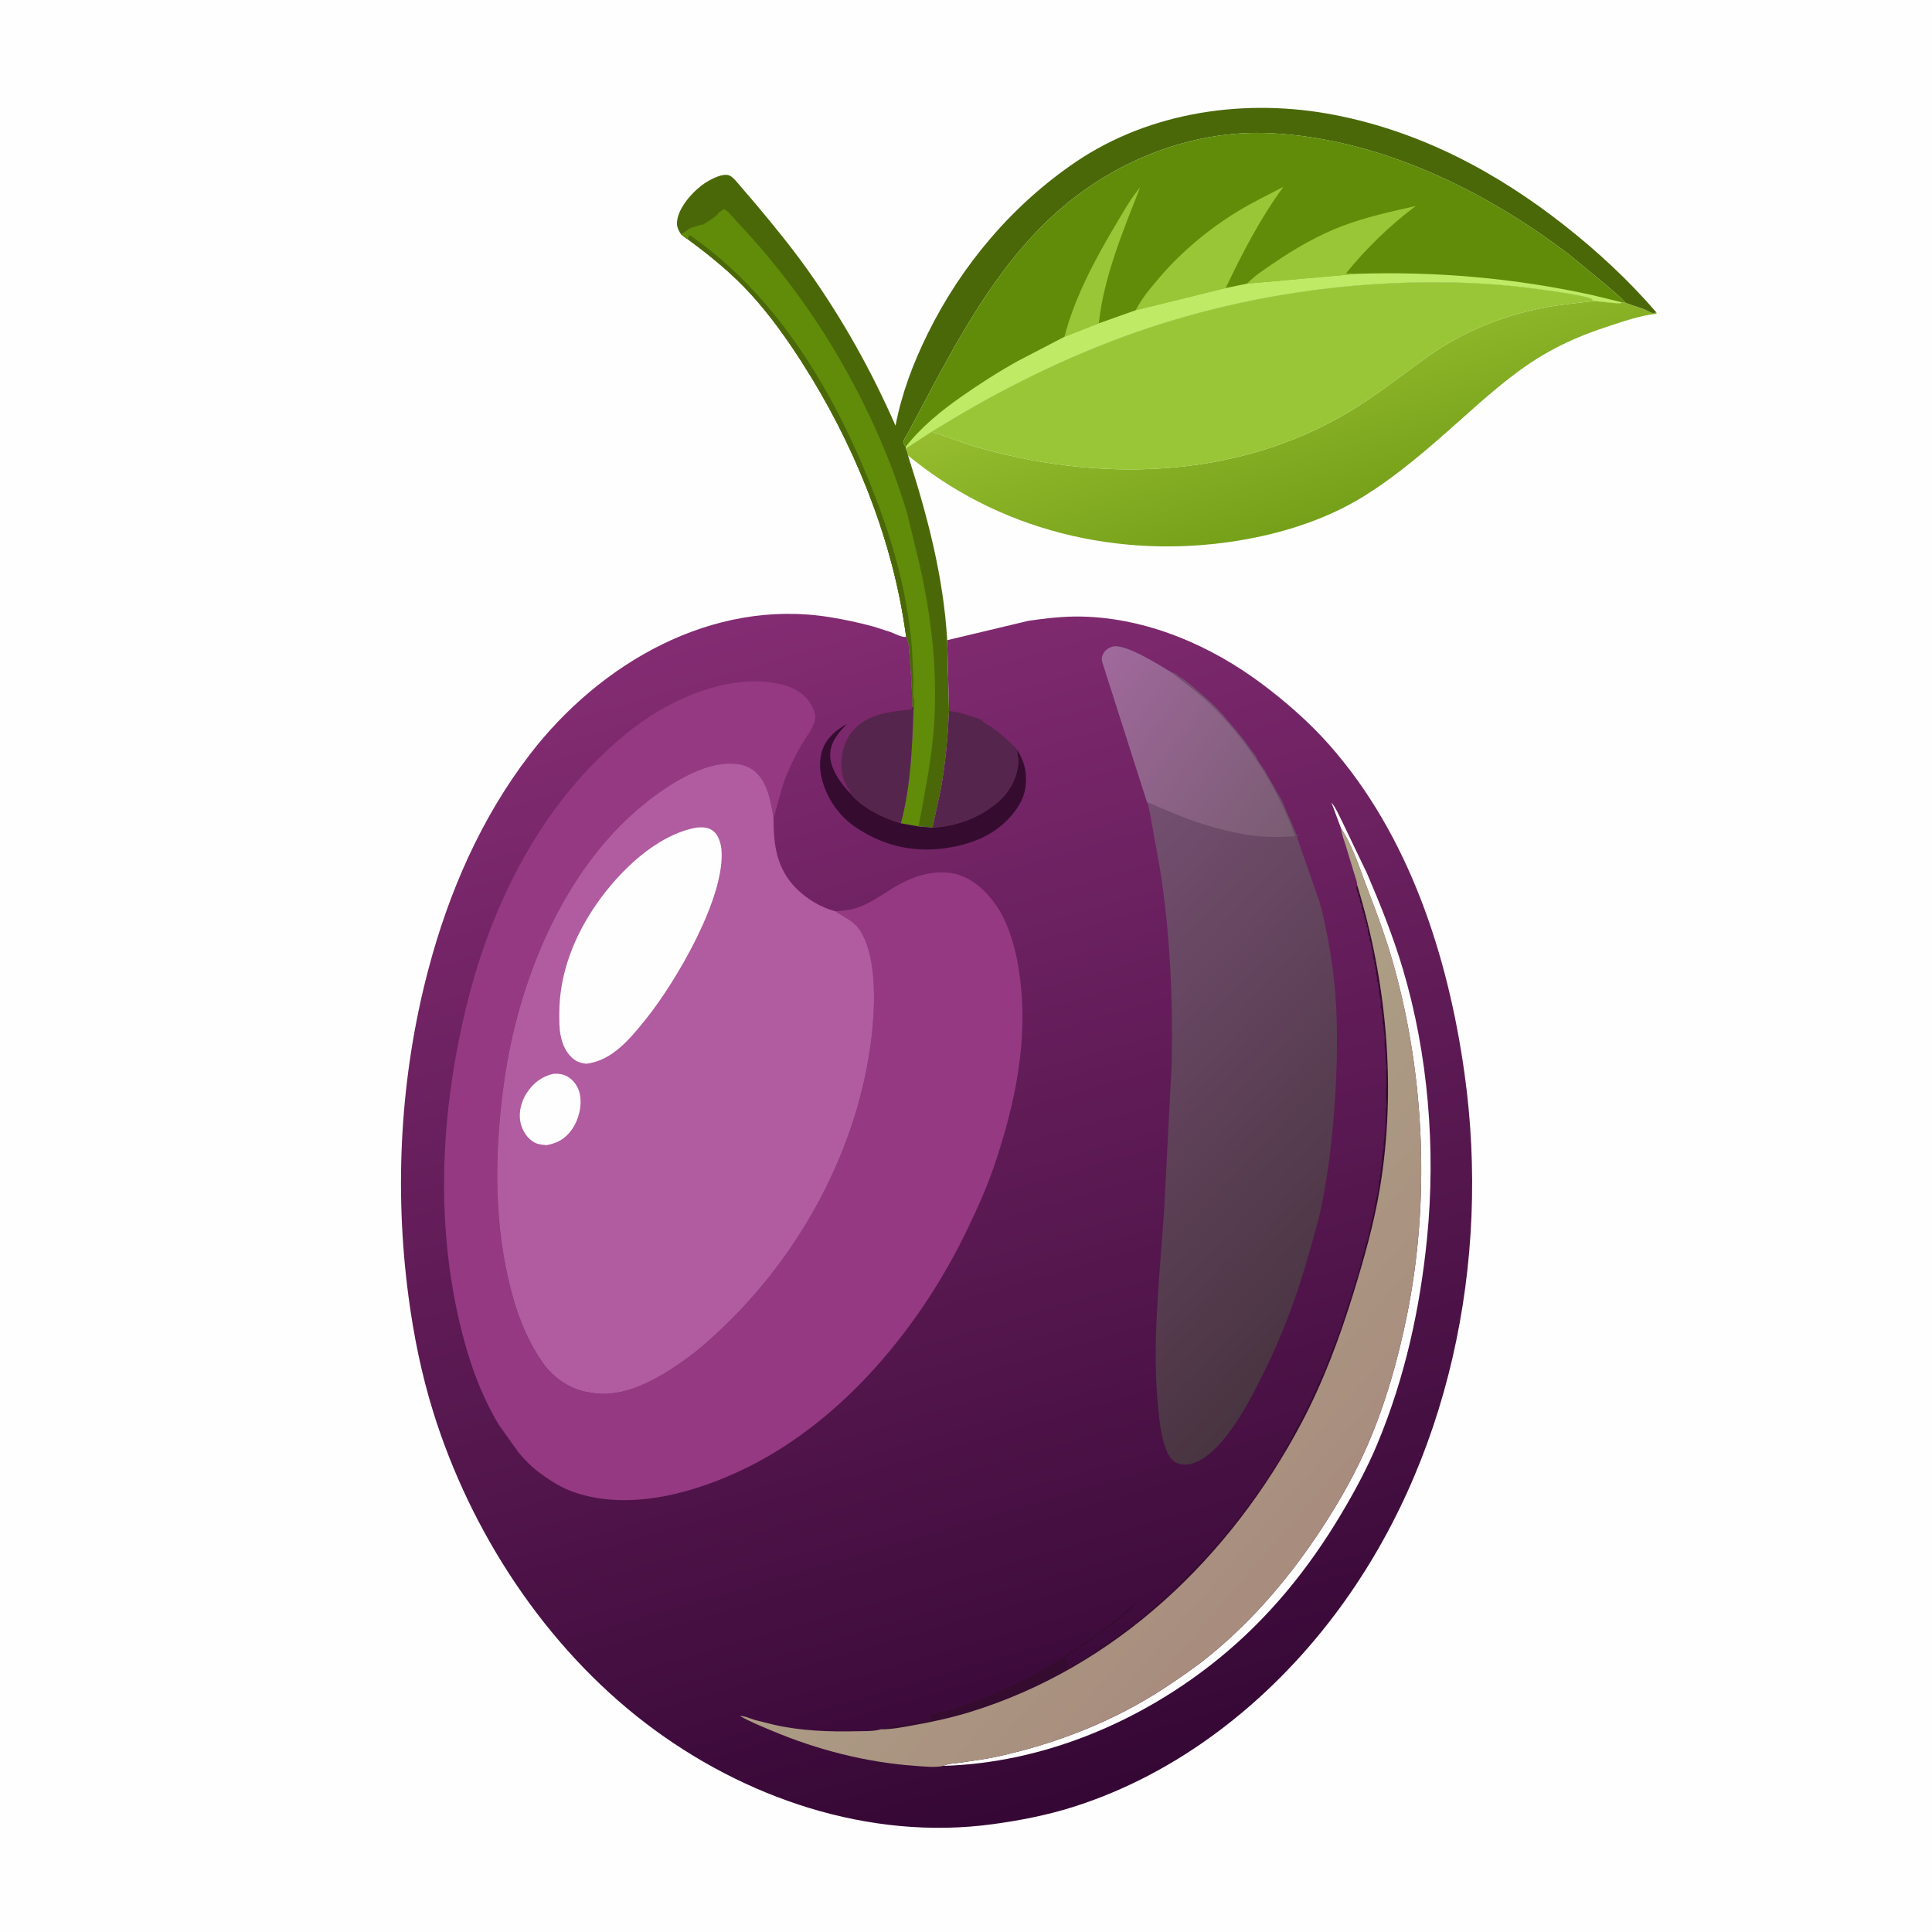 <svg version="1.1" xmlns="http://www.w3.org/2000/svg" style="display: block;" viewBox="0 0 2048 2048" width="1024" height="1024">
<defs>
	<linearGradient id="Gradient1" gradientUnits="userSpaceOnUse" x1="1397.46" y1="549.333" x2="1340.11" y2="355.316">
		<stop class="stop0" offset="0" stop-opacity="1" stop-color="rgb(117,160,25)"/>
		<stop class="stop1" offset="1" stop-opacity="1" stop-color="rgb(150,189,47)"/>
	</linearGradient>
	<linearGradient id="Gradient2" gradientUnits="userSpaceOnUse" x1="1180.39" y1="1900.6" x2="815.562" y2="646.383">
		<stop class="stop0" offset="0" stop-opacity="1" stop-color="rgb(52,7,52)"/>
		<stop class="stop1" offset="1" stop-opacity="1" stop-color="rgb(132,44,115)"/>
	</linearGradient>
	<linearGradient id="Gradient3" gradientUnits="userSpaceOnUse" x1="1409.62" y1="1616.39" x2="1064.35" y2="1315.72">
		<stop class="stop0" offset="0" stop-opacity="1" stop-color="rgb(168,140,126)"/>
		<stop class="stop1" offset="1" stop-opacity="1" stop-color="rgb(173,162,134)"/>
	</linearGradient>
	<linearGradient id="Gradient4" gradientUnits="userSpaceOnUse" x1="1454.94" y1="1354.84" x2="1078.35" y2="1000.36">
		<stop class="stop0" offset="0" stop-opacity="1" stop-color="rgb(73,52,65)"/>
		<stop class="stop1" offset="1" stop-opacity="1" stop-color="rgb(116,79,112)"/>
	</linearGradient>
	<linearGradient id="Gradient5" gradientUnits="userSpaceOnUse" x1="1368.08" y1="886.528" x2="1149.45" y2="720.73">
		<stop class="stop0" offset="0" stop-opacity="1" stop-color="rgb(121,92,114)"/>
		<stop class="stop1" offset="1" stop-opacity="1" stop-color="rgb(160,105,156)"/>
	</linearGradient>
</defs>
<path transform="translate(0,0)" fill="rgb(254,254,254)" d="M -0 -0 L 2048 0 L 2048 2048 L -0 2048 L -0 -0 z"/>
<path transform="translate(0,0)" fill="url(#Gradient1)" d="M 1689.06 319.093 C 1693.68 319.083 1717.19 322.555 1718.72 321.129 L 1718.9 320.325 L 1723.28 321.068 L 1743.43 328.019 C 1745.48 328.831 1750.18 331.733 1752 331.88 C 1753.3 331.984 1754.56 331.416 1755.84 331.184 L 1756 332.665 L 1754.7 332.799 C 1738.02 334.62 1720.21 340.889 1704.3 346.112 C 1679.87 354.135 1657.1 363.505 1634.94 376.748 C 1602.57 396.095 1574.32 421.822 1546.28 446.777 C 1513.95 475.549 1481.16 504.285 1444.16 526.994 C 1407.63 549.42 1364.64 563.572 1322.66 571.348 C 1198.25 594.396 1068.17 566.943 968.498 487.632 L 962.518 482.844 C 962.233 480.22 961.163 477.891 960.2 475.46 L 987.736 457.593 L 1030.08 472.378 C 1162.7 511.835 1310.26 508.803 1431 436.01 C 1460.14 418.442 1486.43 397.219 1514.11 377.562 C 1551.86 350.756 1593.98 334.112 1639.4 325.692 C 1655.88 322.637 1672.48 321.246 1689.06 319.093 z"/>
<path transform="translate(0,0)" fill="rgb(75,104,9)" d="M 721.921 248.364 C 718.153 242.715 716.723 238.918 718.117 232 C 721.068 217.361 736.522 200.604 749 192.969 C 754.719 189.47 766.129 183.503 772.766 185.864 C 776.105 187.053 779.136 190.723 781.43 193.294 L 800.981 216.131 C 820.413 239.312 839.521 262.65 857.019 287.344 C 893.485 338.806 923.999 393.481 949.285 451.226 C 955.923 416.804 967.962 385.032 983.432 353.656 C 1019.26 280.988 1073.2 217.185 1140.35 171.681 C 1219.92 117.755 1321.61 103.69 1414.91 121.867 C 1505.79 139.571 1586.21 182.118 1658.51 239.026 C 1693.59 266.635 1726.7 297.321 1755.84 331.184 C 1754.56 331.416 1753.3 331.984 1752 331.88 C 1750.18 331.733 1745.48 328.831 1743.43 328.019 L 1723.28 321.068 C 1717.39 314.604 1710.39 308.955 1703.82 303.175 L 1663.9 270.263 C 1573.73 201.446 1462.09 146.904 1347.11 141.202 C 1262.97 137.029 1179.32 171.009 1117.39 227.435 C 1055.51 283.813 1014.63 360.569 975.938 433.678 L 962.325 459.116 C 960.836 461.893 957.973 465.754 957.527 468.838 C 957.324 470.242 959.334 472.351 960.143 473.523 L 960.2 475.46 C 961.163 477.891 962.233 480.22 962.518 482.844 C 982.993 546.224 1000.26 611.862 1004.06 678.62 L 1006.04 753.749 C 1004.79 781.926 1002.33 809.866 997.178 837.621 L 988.581 877.296 L 973.724 876.1 L 954.908 872.785 C 965.637 832.326 966.859 791.71 968.459 750.217 L 967.093 749.065 C 967.143 732.363 965.844 715.244 964.476 698.601 C 963.838 690.846 964.102 682.277 960.627 675.186 L 958.882 663.5 C 944.121 565.81 903.793 467.94 850.605 384.893 C 834.156 359.209 816.05 333.733 795.397 311.22 C 775.377 289.396 752.855 271.074 729.057 253.57 C 726.766 252.631 723.953 249.912 721.921 248.364 z"/>
<path transform="translate(0,0)" fill="rgb(96,140,9)" d="M 721.921 248.364 C 724.277 246.933 726.575 245.572 728.694 243.801 C 730.112 242.616 731.049 242.195 732.751 241.549 L 734.142 241.009 C 735.815 240.399 737.494 240.188 739.151 239.528 C 741.327 238.661 743.569 238.057 745.914 237.914 L 747 237 C 751.654 233.947 756.383 231.173 760.647 227.5 L 761.005 226.25 L 767 221.657 C 771.418 222.75 777.495 231.11 780.906 234.705 C 818.514 274.33 852.562 318.718 880.987 365.396 C 914.694 420.748 943.182 482.072 961.622 544.233 L 974.681 597.885 C 987.033 652.98 993.442 706.212 990.484 762.871 C 988.481 801.235 980.591 838.462 973.724 876.1 L 954.908 872.785 C 965.637 832.326 966.859 791.71 968.459 750.217 L 967.093 749.065 C 967.143 732.363 965.844 715.244 964.476 698.601 C 963.838 690.846 964.102 682.277 960.627 675.186 L 958.882 663.5 C 944.121 565.81 903.793 467.94 850.605 384.893 C 834.156 359.209 816.05 333.733 795.397 311.22 C 775.377 289.396 752.855 271.074 729.057 253.57 C 726.766 252.631 723.953 249.912 721.921 248.364 z"/>
<path transform="translate(0,0)" fill="rgb(75,104,9)" d="M 729.057 253.57 L 730.157 250.05 L 731.558 249.5 C 820.336 311.226 879.421 407.462 919.725 506.124 C 937.372 549.325 951.875 592.43 960.211 638.5 C 963.083 654.369 965.36 670.276 966.647 686.355 L 968.341 719.416 C 968.43 725.185 967.084 736.481 968.864 741.505 C 969.659 743.749 969.044 747.43 968.903 749.804 L 968.459 750.217 L 967.093 749.065 C 967.143 732.363 965.844 715.244 964.476 698.601 C 963.838 690.846 964.102 682.277 960.627 675.186 L 958.882 663.5 C 944.121 565.81 903.793 467.94 850.605 384.893 C 834.156 359.209 816.05 333.733 795.397 311.22 C 775.377 289.396 752.855 271.074 729.057 253.57 z"/>
<path transform="translate(0,0)" fill="rgb(153,198,54)" d="M 987.736 457.593 L 1009.54 444.395 C 1074.23 405.695 1144.51 372.095 1216 348.138 C 1318.64 313.741 1429.34 297.37 1537.5 299.373 C 1571.87 300.01 1604.99 302.737 1639 307.654 C 1653.99 309.82 1669.31 311.879 1684.02 315.511 C 1686.82 316.495 1687.16 316.797 1689.06 319.093 C 1672.48 321.246 1655.88 322.637 1639.4 325.692 C 1593.98 334.112 1551.86 350.756 1514.11 377.562 C 1486.43 397.219 1460.14 418.442 1431 436.01 C 1310.26 508.803 1162.7 511.835 1030.08 472.378 L 987.736 457.593 z"/>
<path transform="translate(0,0)" fill="rgb(96,140,9)" d="M 960.143 473.523 C 959.334 472.351 957.324 470.242 957.527 468.838 C 957.973 465.754 960.836 461.893 962.325 459.116 L 975.938 433.678 C 1014.63 360.569 1055.51 283.813 1117.39 227.435 C 1179.32 171.009 1262.97 137.029 1347.11 141.202 C 1462.09 146.904 1573.73 201.446 1663.9 270.263 L 1703.82 303.175 C 1710.39 308.955 1717.39 314.604 1723.28 321.068 L 1718.9 320.325 L 1718.72 321.129 C 1717.19 322.555 1693.68 319.083 1689.06 319.093 C 1687.16 316.797 1686.82 316.495 1684.02 315.511 C 1669.31 311.879 1653.99 309.82 1639 307.654 C 1604.99 302.737 1571.87 300.01 1537.5 299.373 C 1429.34 297.37 1318.64 313.741 1216 348.138 C 1144.51 372.095 1074.23 405.695 1009.54 444.395 L 987.736 457.593 L 960.2 475.46 L 960.143 473.523 z"/>
<path transform="translate(0,0)" fill="rgb(153,198,54)" d="M 1128.38 356.97 C 1139.39 314.046 1162.27 272.285 1184.83 234.543 C 1191.94 222.666 1199.46 209.212 1208.48 198.789 C 1190.67 244.555 1170.35 292.589 1164.9 341.798 L 1164.81 342.719 L 1128.38 356.97 z"/>
<path transform="translate(0,0)" fill="rgb(153,198,54)" d="M 1322.01 300.653 C 1329.86 292.222 1341.1 285.111 1350.61 278.606 C 1372.85 263.395 1397.21 249.396 1422.4 239.771 C 1447.42 230.209 1474.63 224.195 1500.75 218.388 C 1473.46 238.807 1448.15 263.383 1426.72 289.872 L 1439.44 290.195 L 1322.01 300.653 z"/>
<path transform="translate(0,0)" fill="rgb(153,198,54)" d="M 1203.91 328.838 C 1210.45 316.084 1219.63 305.241 1228.91 294.386 C 1252.19 267.167 1280.6 243.338 1311.14 224.581 C 1327.11 214.772 1343.95 206.694 1360.53 197.999 C 1336.09 231.199 1316.95 268.192 1299.29 305.359 L 1203.91 328.838 z"/>
<path transform="translate(0,0)" fill="rgb(190,234,101)" d="M 1439.44 290.195 C 1522.41 287.566 1605.77 294.832 1686.92 312.581 L 1718.9 320.325 L 1718.72 321.129 C 1717.19 322.555 1693.68 319.083 1689.06 319.093 C 1687.16 316.797 1686.82 316.495 1684.02 315.511 C 1669.31 311.879 1653.99 309.82 1639 307.654 C 1604.99 302.737 1571.87 300.01 1537.5 299.373 C 1429.34 297.37 1318.64 313.741 1216 348.138 C 1144.51 372.095 1074.23 405.695 1009.54 444.395 L 987.736 457.593 L 960.2 475.46 L 960.143 473.523 C 976.706 452.419 997.388 435.687 1019.24 420.365 C 1038.67 406.745 1058.51 394.051 1079.25 382.551 L 1128.38 356.97 L 1164.81 342.719 L 1203.91 328.838 L 1299.29 305.359 L 1322.01 300.653 L 1439.44 290.195 z"/>
<path transform="translate(0,0)" fill="url(#Gradient2)" d="M 1004.06 678.62 L 1090.17 658.083 C 1108.52 655.423 1127.29 653.212 1145.86 653.572 C 1215.62 654.926 1283.47 684.075 1338.76 725.707 C 1363.71 744.49 1388.03 765.82 1408.76 789.221 C 1493.59 884.979 1534.98 1013.15 1552.43 1137.86 C 1580.32 1337.17 1536.79 1550.5 1414.4 1712.31 C 1344.45 1804.8 1248.36 1880.64 1136.87 1915.66 C 1109.43 1924.28 1081.16 1929.76 1052.69 1933.66 C 921.538 1951.59 788.354 1906.13 684.559 1826.78 C 577.964 1745.3 498.741 1624.04 459.167 1496.47 C 446.777 1456.53 438.581 1416.11 433.066 1374.68 C 417.722 1259.4 424.318 1140.43 453.992 1027.94 C 475.601 946.014 509.947 866.963 561.818 799.518 C 635.88 703.221 754.679 634.084 879.41 654.181 C 895.179 656.722 910.972 660.055 926.365 664.33 L 944 669.986 C 948.686 671.742 955.932 675.801 960.627 675.186 C 964.102 682.277 963.838 690.846 964.476 698.601 C 965.844 715.244 967.143 732.363 967.093 749.065 L 968.459 750.217 C 966.859 791.71 965.637 832.326 954.908 872.785 L 973.724 876.1 L 988.581 877.296 L 997.178 837.621 C 1002.33 809.866 1004.79 781.926 1006.04 753.749 L 1004.06 678.62 z"/>
<path transform="translate(0,0)" fill="rgb(53,12,48)" d="M 933.62 1833.11 C 935.015 1832.31 935.694 1831.98 937.33 1831.85 L 938.75 1831.75 C 941.297 1831.12 942.562 1830.59 945.376 1830.53 L 946.5 1830.51 L 947.5 1829.51 C 950.213 1829.75 952.697 1830.06 955.281 1829.03 C 957.891 1827.98 960.316 1828.73 962.5 1828 C 964.696 1827.27 964.146 1826.51 967 1826.51 C 968.892 1825.25 968.874 1825.51 971 1825.51 L 972.49 1826.5 L 974 1826 L 977.005 1825.01 C 979.164 1824.67 978.971 1824.63 980.75 1823.25 L 984.5 1824 L 986.5 1821.51 L 987.49 1822.5 C 987.518 1820.4 987.787 1821.42 986.51 1819.5 L 985.039 1818.75 C 989.923 1815.62 1000.92 1814.37 1006.77 1812.64 C 1017.86 1809.37 1029.04 1805.56 1039.76 1801.22 C 1100.34 1776.68 1153.77 1743.06 1203 1700.12 L 1204 1700.5 L 1197.25 1707.25 C 1195.12 1708.45 1194.1 1710.17 1192.25 1711.25 C 1189.15 1713.07 1191.72 1710.76 1189.19 1713.28 C 1180.56 1721.89 1169.67 1728.25 1160.3 1735.92 C 1158.66 1737.26 1159.34 1736.82 1157.5 1738 L 1150.42 1743.08 L 1149 1744 L 1147.5 1745 L 1140.52 1750.02 L 1134.5 1754 L 1129.25 1757.51 L 1132.49 1760.5 C 1132.61 1762.98 1132.25 1764.64 1131.49 1767 L 1130.25 1768.25 L 1131.5 1769 C 1132.7 1767.22 1132.08 1767.6 1134 1766.76 L 1136 1766 L 1137.25 1765.01 L 1138.5 1765 C 1140.13 1763.37 1139.28 1763.99 1141.34 1762.88 L 1151 1757 L 1152.75 1755.75 C 1154.43 1754.79 1155.8 1754.29 1157.21 1752.89 L 1158.01 1752.01 L 1159.5 1752 L 1163.5 1749 C 1164.98 1748.05 1166.34 1747.2 1167.72 1746.08 L 1170.25 1744.01 L 1173.5 1742 L 1175.51 1740.5 C 1176.88 1739.6 1178.03 1739.02 1179.28 1737.91 L 1180.25 1737.01 L 1181.5 1737 C 1182.99 1734.78 1184.98 1733.35 1187.47 1732.35 L 1188.5 1732 C 1189.69 1730.43 1190.15 1729.6 1192 1728.76 C 1193.64 1728.01 1194.66 1727.23 1196 1726 C 1197.93 1724.23 1200.52 1722.08 1202.75 1720.75 C 1205.15 1719.32 1205.24 1719.25 1207.01 1717.01 C 1211.45 1716.25 1215.51 1709.4 1219.5 1707 C 1222.72 1705.07 1224.97 1702.25 1228 1700 C 1231.11 1697.69 1233.45 1694.91 1236.01 1692.01 C 1239.2 1691.99 1246.72 1682.58 1249.25 1680.01 C 1257.82 1671.28 1266.73 1660.95 1275.99 1653.15 L 1278.25 1651.25 C 1280.8 1647.75 1283.33 1645.1 1286.5 1642 L 1286.51 1640.5 C 1289.04 1638.7 1291.19 1636.53 1293 1634 C 1294.27 1632.22 1296.11 1630.88 1297.25 1629.25 C 1299.13 1626.56 1300.97 1624.57 1303 1622 L 1304 1620.5 L 1306.25 1618.25 C 1307.41 1616.44 1309.28 1614.91 1310.25 1613.25 C 1311.83 1610.55 1310.16 1612.31 1311.78 1610.69 C 1313.24 1609.23 1312.36 1610.25 1313.86 1608.42 L 1315 1607 L 1334.02 1581.52 L 1345 1565 L 1350 1557 C 1353.96 1551.43 1359.42 1543.27 1362 1537 C 1362.74 1535.21 1362.55 1534.43 1363.99 1532.99 C 1365.26 1531.71 1364.88 1532.38 1365.64 1530.7 L 1368 1526 C 1369.05 1524.28 1370.3 1522.9 1370.8 1520.91 C 1371.22 1519.24 1373.08 1516.57 1374 1515 L 1385.02 1493.83 L 1390 1484 C 1391.22 1481.64 1391.73 1479.12 1392.97 1476.86 L 1397 1468.5 C 1397.56 1467.02 1397.86 1465.7 1398.64 1464.3 C 1399.6 1462.56 1399.04 1463.84 1400 1461.5 L 1401 1459 L 1402.5 1456 C 1403.46 1453.47 1405.15 1450.48 1405.78 1447.96 C 1406.63 1444.55 1408.93 1441.32 1409.78 1437.91 L 1410 1437 C 1411.55 1433.95 1410.6 1436.92 1411.39 1434.28 L 1411.76 1433 L 1412.5 1431 C 1413 1428.5 1412.31 1429.56 1413.5 1427.51 C 1414.47 1425.85 1414.99 1424.88 1415.5 1423 C 1416.14 1420.66 1417.27 1418.78 1418.03 1416.5 L 1418.5 1415 L 1419.5 1412 C 1420.16 1409.67 1421.27 1407.78 1422.03 1405.5 L 1428.25 1385.25 L 1430.5 1379 C 1431.1 1376.83 1432.17 1374.84 1432.75 1372.75 C 1433.54 1369.92 1434.07 1367.32 1435.03 1364.44 L 1435.5 1363 L 1441.75 1342.75 C 1442.21 1341.08 1442.06 1339.67 1442.76 1337.92 L 1443.5 1336 C 1443.87 1333.3 1443.04 1335.62 1443.94 1333.34 C 1444.86 1331.04 1445.23 1328.77 1446 1326.5 C 1446.86 1323.95 1446.8 1325.66 1446.8 1323.27 L 1446.76 1322 C 1447.83 1320.56 1447.61 1319.75 1447.76 1318 C 1449.56 1315.57 1450.85 1309.23 1451.5 1306 L 1453.25 1297.25 C 1454.03 1294.99 1454.25 1292.68 1455 1290.5 C 1455.68 1288.52 1455.52 1287.37 1456 1285.5 C 1456.95 1281.82 1456.79 1285.76 1456.8 1281.77 L 1456.76 1280 C 1457.81 1278.58 1457.85 1277.27 1458 1275.5 L 1458.01 1274.25 C 1459.33 1271.91 1458.92 1272 1458.51 1269.5 L 1459.76 1268 L 1459.51 1266.5 C 1460.22 1264.83 1460.56 1263.86 1460.76 1262 L 1461 1259.5 C 1461.82 1256.8 1461.8 1258.76 1461.8 1256.45 L 1461.76 1252 C 1463.21 1250.05 1462.77 1247.35 1462.76 1245 C 1464.02 1243.3 1463.77 1240.38 1463.77 1238.25 L 1463.76 1237 C 1464.82 1235.57 1464.63 1234.79 1464.76 1233 L 1465 1229.5 C 1465.58 1226.46 1465.12 1222.16 1466 1219.5 C 1466.82 1217.01 1466.8 1218.62 1466.8 1216.45 C 1466.81 1213.29 1466.64 1210.26 1467.26 1207.12 L 1467.5 1206 C 1468.02 1200.47 1468.79 1193.43 1468.79 1188 L 1469 1174 L 1470 1172.5 C 1468.49 1165.6 1469.16 1155.64 1469.51 1148.5 C 1469.78 1143 1468.85 1137.14 1469.76 1131.62 L 1470 1130.5 C 1468.32 1126.58 1468.99 1121.24 1468.76 1117 C 1468.58 1113.84 1467.72 1110.63 1467.72 1107.52 L 1467.76 1099 C 1467.16 1095.49 1466.63 1092.15 1466.51 1088.5 L 1466.5 1087 C 1464.42 1084.21 1466.31 1081.09 1465.76 1078 C 1465.22 1075.02 1464.64 1072.62 1464.51 1069.5 L 1463.51 1068.5 L 1463.76 1062 C 1463.06 1058.13 1461.85 1054 1461.76 1050 L 1461.75 1047.25 C 1461.32 1045.56 1460.63 1044.85 1460.76 1043 L 1461 1041.5 L 1459.51 1040.5 C 1459.75 1038.68 1459.92 1036.81 1459.51 1035 C 1459.04 1032.91 1458.33 1032.02 1458.69 1029.78 L 1459 1028.5 L 1457.76 1027 L 1458 1024.5 C 1457.1 1022.41 1456.62 1020.88 1456.85 1018.58 L 1457 1017.5 L 1455.51 1016.5 C 1455.61 1013.35 1455.48 1009.81 1454.48 1006.81 C 1453.89 1005.04 1454.01 1006 1453.83 1004.16 C 1453.68 1002.62 1453.52 1001.5 1453.03 1000.02 L 1452.51 998.5 L 1452.01 996.75 C 1451.4 994.926 1451.69 994.39 1452 992.5 L 1450.51 991.5 L 1450.51 989.5 C 1450.26 987.648 1449.67 986.621 1449.86 984.641 L 1450 983.5 L 1448.51 982.5 L 1449 979.5 L 1447.51 978.5 L 1448 976 L 1447.01 974.75 L 1446.76 973 C 1445.96 970.618 1445.76 972.992 1445.76 970 L 1446 968.5 L 1444.51 967.5 L 1445 965 L 1443.51 963.5 L 1443.75 960.25 C 1442.67 958.354 1441.64 956.738 1441.51 954.5 C 1441.43 953.006 1441.46 952.346 1440.76 951 C 1439.96 949.484 1439.76 949.94 1439.76 948 L 1440 946.5 L 1438.51 945.5 L 1438.51 943.5 L 1437.51 942 L 1438.54 937.751 C 1470.03 1040.2 1480.46 1152.99 1462.87 1259 C 1456.55 1297.1 1445.85 1334.76 1434.44 1371.6 C 1419.88 1418.65 1402.58 1465.13 1379.47 1508.71 C 1304.29 1650.46 1183.12 1767.41 1027.47 1815.07 C 1007.93 1821.05 987.614 1825.45 967.5 1829 C 956.547 1830.94 944.744 1833.32 933.62 1833.11 z"/>
<path transform="translate(0,0)" fill="rgb(53,12,48)" d="M 1078.22 794.874 C 1087 808.914 1089.56 822.467 1086.25 838.708 C 1084.37 847.966 1078.36 857.226 1072.33 864.317 C 1053.76 886.152 1028.24 895.603 1000.54 899.29 C 966.174 903.863 934.4 895.761 906.139 876.303 C 887.821 863.69 874.269 842.971 870.207 821.086 C 867.958 808.967 869.524 795.059 876.948 784.872 C 882.037 777.889 889.975 771.403 897.766 767.557 C 888.848 776.415 880.19 786.574 880.024 799.987 C 879.838 814.978 891.545 831.213 901.727 841.345 C 913.407 856.191 937.075 867.581 954.908 872.785 L 973.724 876.1 L 988.581 877.296 C 1007.68 876.536 1028.75 870.183 1044.82 859.793 L 1046 859.021 C 1054.84 853.321 1063.27 846.378 1069.17 837.56 C 1075.81 827.648 1081.34 812.698 1078.7 800.593 C 1078.36 799.063 1078.2 798.09 1078.2 796.56 L 1078.22 794.874 z"/>
<path transform="translate(0,0)" fill="rgb(86,37,78)" d="M 967.093 749.065 L 968.459 750.217 C 966.859 791.71 965.637 832.326 954.908 872.785 C 937.075 867.581 913.407 856.191 901.727 841.345 C 901.562 839.493 901.23 838.956 900.144 837.386 C 895.909 831.261 892.841 824.005 892.132 816.535 C 890.722 801.698 894.286 786.083 904.12 774.582 C 919.619 756.456 943.954 754.239 966 752.036 L 967.093 749.065 z"/>
<path transform="translate(0,0)" fill="rgb(86,37,78)" d="M 1006.04 753.749 C 1016.45 754.511 1025.75 757.936 1035.59 761.199 C 1038.42 762.14 1039.85 762.925 1042.05 764.877 C 1044.82 767.33 1048.59 768.97 1051.65 771.174 C 1059.27 776.668 1066.69 782.829 1073.26 789.536 C 1074.61 790.914 1077.45 793.163 1078.22 794.874 L 1078.2 796.56 C 1078.2 798.09 1078.36 799.063 1078.7 800.593 C 1081.34 812.698 1075.81 827.648 1069.17 837.56 C 1063.27 846.378 1054.84 853.321 1046 859.021 L 1044.82 859.793 C 1028.75 870.183 1007.68 876.536 988.581 877.296 L 997.178 837.621 C 1002.33 809.866 1004.79 781.926 1006.04 753.749 z"/>
<path transform="translate(0,0)" fill="rgb(254,254,254)" d="M 1421.5 877.969 L 1411.34 850.6 C 1416.24 856.571 1419.23 864.178 1422.79 871 L 1449.18 926.045 C 1463.3 959.051 1476.77 992.569 1487.02 1027 C 1514.05 1117.77 1522.1 1217.99 1512.77 1312.16 C 1505.33 1387.23 1489.23 1460.43 1460.18 1530.24 C 1449.38 1556.21 1436.17 1580.63 1421.81 1604.75 C 1387.05 1663.18 1344.88 1715.12 1291.97 1758.15 C 1210.04 1824.79 1106.25 1868.82 999.843 1871.91 C 1005.09 1869.37 1011.28 1869.47 1017.01 1868.6 C 1030.67 1866.54 1044.47 1864.84 1057.97 1861.88 C 1120.22 1848.2 1181.76 1824.12 1235.07 1788.89 C 1251.16 1778.26 1267.36 1767.19 1282.31 1754.98 C 1329.73 1716.24 1369.04 1669.46 1402.33 1618.3 C 1420.53 1590.31 1436.69 1561.85 1449.96 1531.14 C 1468.93 1487.29 1482.19 1440.2 1491.61 1393.44 C 1515.54 1274.73 1510.48 1144.36 1478.61 1027.61 C 1471.09 1000.07 1461.34 972.633 1450.99 946.038 C 1442.31 923.75 1434.73 897.919 1421.5 877.969 z"/>
<path transform="translate(0,0)" fill="url(#Gradient3)" d="M 1421.5 877.969 C 1434.73 897.919 1442.31 923.75 1450.99 946.038 C 1461.34 972.633 1471.09 1000.07 1478.61 1027.61 C 1510.48 1144.36 1515.54 1274.73 1491.61 1393.44 C 1482.19 1440.2 1468.93 1487.29 1449.96 1531.14 C 1436.69 1561.85 1420.53 1590.31 1402.33 1618.3 C 1369.04 1669.46 1329.73 1716.24 1282.31 1754.98 C 1267.36 1767.19 1251.16 1778.26 1235.07 1788.89 C 1181.76 1824.12 1120.22 1848.2 1057.97 1861.88 C 1044.47 1864.84 1030.67 1866.54 1017.01 1868.6 C 1011.28 1869.47 1005.09 1869.37 999.843 1871.91 L 999.048 1872.15 C 990.104 1873.88 979.297 1872.52 970.267 1871.89 C 918.541 1868.31 866.299 1854.87 818.574 1834.76 C 807.064 1829.91 795.243 1825.2 784.385 1818.99 C 789.587 1818.96 795.027 1821.71 800 1823.21 L 820.769 1828.39 C 849.105 1834.79 878.921 1835.89 907.862 1835.2 C 915.541 1835.01 925.096 1835.42 932.462 1833.49 L 933.62 1833.11 C 944.744 1833.32 956.547 1830.94 967.5 1829 C 987.614 1825.45 1007.93 1821.05 1027.47 1815.07 C 1183.12 1767.41 1304.29 1650.46 1379.47 1508.71 C 1402.58 1465.13 1419.88 1418.65 1434.44 1371.6 C 1445.85 1334.76 1456.55 1297.1 1462.87 1259 C 1480.46 1152.99 1470.03 1040.2 1438.54 937.751 C 1438.95 935.572 1436.53 929.34 1435.85 927 L 1426.51 896.297 C 1424.55 890.131 1422.24 884.453 1421.5 877.969 z"/>
<path transform="translate(0,0)" fill="url(#Gradient4)" d="M 1215.99 850.556 L 1168.5 701.857 C 1167.54 698.708 1167.96 695.74 1169.57 692.903 C 1171.79 688.998 1175.03 686.658 1179.35 685.5 C 1192.78 681.9 1229.35 705.312 1241.01 712.363 C 1244.13 712.99 1245.54 713.386 1248 715.53 C 1249.4 716.751 1250.67 717.543 1252.25 718.505 C 1258.08 722.057 1263.79 727.322 1269 731.755 C 1278.59 739.92 1288.94 748.874 1297 758.5 C 1307.25 770.736 1317.56 781.917 1326.45 795.25 C 1327.7 797.127 1329.2 798.696 1330.64 800.419 C 1332.17 802.256 1330.94 800.672 1331.99 803.005 C 1334.03 807.506 1337.89 812.675 1340.89 816.656 C 1341.93 818.028 1341.18 817.026 1341.99 819.005 L 1348.99 831.005 C 1350.89 834.77 1353.2 839.014 1355.52 842.5 C 1357.67 845.725 1361.4 853.275 1362.54 857.062 C 1363.82 861.297 1366.19 865.216 1367.99 869.25 L 1370.98 876.5 L 1374.5 885 L 1378.86 885.25 L 1377.52 885.446 C 1375.58 885.777 1376.32 885.572 1374.51 886.5 L 1398.22 954.5 C 1403.24 970.966 1406.44 988.697 1409.46 1005.64 C 1418.48 1056.23 1418.56 1109.72 1415.45 1160.86 C 1412.83 1204.16 1407.92 1247.65 1398.34 1290.03 L 1387.86 1328 C 1376.01 1369.72 1361.2 1410.99 1342.1 1449.97 C 1327.38 1480.02 1298.85 1539.13 1265.29 1550.92 C 1259.93 1552.81 1254.86 1553.15 1249.43 1551.5 L 1248.41 1551.2 C 1243.46 1549.55 1239.65 1544.57 1237.58 1539.99 C 1231.32 1526.14 1229.43 1509.51 1227.88 1494.5 C 1220.63 1424.43 1229.3 1354.03 1233.95 1284.07 L 1242.12 1125.9 C 1243.29 1056.35 1240.28 985.733 1228.94 917 L 1220.71 871.457 C 1219.41 864.843 1218.54 856.784 1215.99 850.556 z"/>
<path transform="translate(0,0)" fill="url(#Gradient5)" d="M 1215.99 850.556 L 1168.5 701.857 C 1167.54 698.708 1167.96 695.74 1169.57 692.903 C 1171.79 688.998 1175.03 686.658 1179.35 685.5 C 1192.78 681.9 1229.35 705.312 1241.01 712.363 C 1254.71 723.151 1268.67 733.018 1281.38 745.078 C 1321.06 782.721 1354.66 834.874 1372.93 886.366 C 1355.28 887.777 1336.26 887.621 1318.84 884.421 C 1295.58 880.148 1273.07 873.726 1251.08 864.961 L 1228.37 855.659 C 1224.4 853.956 1220.21 851.443 1215.99 850.556 z"/>
<path transform="translate(0,0)" fill="rgb(148,57,130)" d="M 885.505 965.972 C 892.93 965.419 900.363 964.911 907.497 962.626 C 921.887 958.015 934.359 948.761 947.17 941.01 C 964.815 930.334 984.111 923.105 1005.02 925.077 C 1023.53 926.823 1039.19 938.297 1050.47 952.442 C 1055.11 958.255 1059.48 964.337 1062.83 971 C 1073 991.249 1077.94 1012.43 1080.98 1034.76 C 1090.22 1102.59 1076.17 1169.39 1054.67 1233.56 C 1046.76 1257.2 1036.83 1279.32 1026.09 1301.79 C 977.121 1404.3 895.535 1504.41 792.243 1555.48 C 738.451 1582.08 669.217 1601.93 610 1582.31 C 595.695 1577.57 584.045 1570.12 572 1561.25 C 563.961 1555.32 555.949 1547.36 549.624 1539.64 L 528.865 1510.5 C 508.671 1477.07 495.773 1438.94 486.959 1401.08 C 461.403 1291.3 467.732 1176.67 494.113 1067.78 C 517.371 971.781 561.376 877.44 631.728 806.849 C 651.296 787.215 672.77 768.981 696.572 754.635 C 734.674 731.67 785.665 714.407 830 725.927 C 842.363 729.139 853.788 735.857 860.079 747.327 C 862.651 752.018 865.148 757.546 863.954 763 C 861.912 772.333 853.517 782.828 848.699 791.172 C 843.791 799.673 839.468 808.342 835.536 817.333 C 828.318 833.836 825.251 850.285 819.976 867.234 C 816.157 843.789 811.206 814.409 782.579 810.063 C 750.972 805.265 714.124 828.332 689.854 846.782 C 598.739 916.043 548.877 1039.22 533.946 1149.79 C 524.742 1217.96 523.354 1287.59 538.642 1355.03 C 545.882 1386.97 556.429 1417.44 575.303 1444.48 C 586.227 1460.13 603.601 1472.31 622.531 1475.67 L 626.879 1476.41 C 661.005 1482.57 696.225 1462.37 723.195 1443.46 C 741.938 1430.32 759.229 1414.45 775.392 1398.29 C 849.207 1324.49 902.825 1225.91 920.524 1122.7 C 926.879 1085.63 933.209 1018.21 911.072 985.385 C 904.725 975.974 894.434 972.161 885.505 965.972 z"/>
<path transform="translate(0,0)" fill="rgb(177,91,160)" d="M 885.505 965.972 C 894.434 972.161 904.725 975.974 911.072 985.385 C 933.209 1018.21 926.879 1085.63 920.524 1122.7 C 902.825 1225.91 849.207 1324.49 775.392 1398.29 C 759.229 1414.45 741.938 1430.32 723.195 1443.46 C 696.225 1462.37 661.005 1482.57 626.879 1476.41 L 622.531 1475.67 C 603.601 1472.31 586.227 1460.13 575.303 1444.48 C 556.429 1417.44 545.882 1386.97 538.642 1355.03 C 523.354 1287.59 524.742 1217.96 533.946 1149.79 C 548.877 1039.22 598.739 916.043 689.854 846.782 C 714.124 828.332 750.972 805.265 782.579 810.063 C 811.206 814.409 816.157 843.789 819.976 867.234 C 819.875 895.386 823.06 920.525 844.069 941.727 C 855.275 953.037 870.05 961.882 885.505 965.972 z"/>
<path transform="translate(0,0)" fill="rgb(254,254,254)" d="M 586.983 1138.17 C 591.604 1137.95 597.027 1138.67 601.103 1140.94 C 607.869 1144.7 612.806 1151.55 614.502 1159.1 C 617.344 1171.76 613.513 1187.12 606.08 1197.5 C 599.191 1207.12 590.998 1211.84 579.33 1213.91 C 574.161 1213.42 569.627 1213.14 565.157 1210.26 C 558.079 1205.7 553.465 1197.87 551.724 1189.74 C 549.473 1179.24 552.584 1167.59 558.284 1158.72 C 565.065 1148.17 574.648 1140.81 586.983 1138.17 z"/>
<path transform="translate(0,0)" fill="rgb(254,254,254)" d="M 738.358 877.257 C 743.36 876.929 748.419 876.689 753.054 878.967 C 758.411 881.6 761.365 886.588 763.04 892.136 L 763.432 893.5 C 763.983 895.356 764.405 897.064 764.62 899 C 770.204 949.464 716.351 1040.89 684.944 1079.94 C 668.371 1100.55 649.142 1124.59 621.14 1127.62 C 616.593 1126.93 612.645 1126.01 608.842 1123.24 C 600.305 1117.03 596.009 1107.1 594.165 1097 C 592.772 1089.37 592.86 1081.52 592.883 1073.79 C 593.007 1031.95 608.661 992.391 632.347 958.291 C 656.32 923.776 695.633 885.079 738.358 877.257 z"/>
</svg>